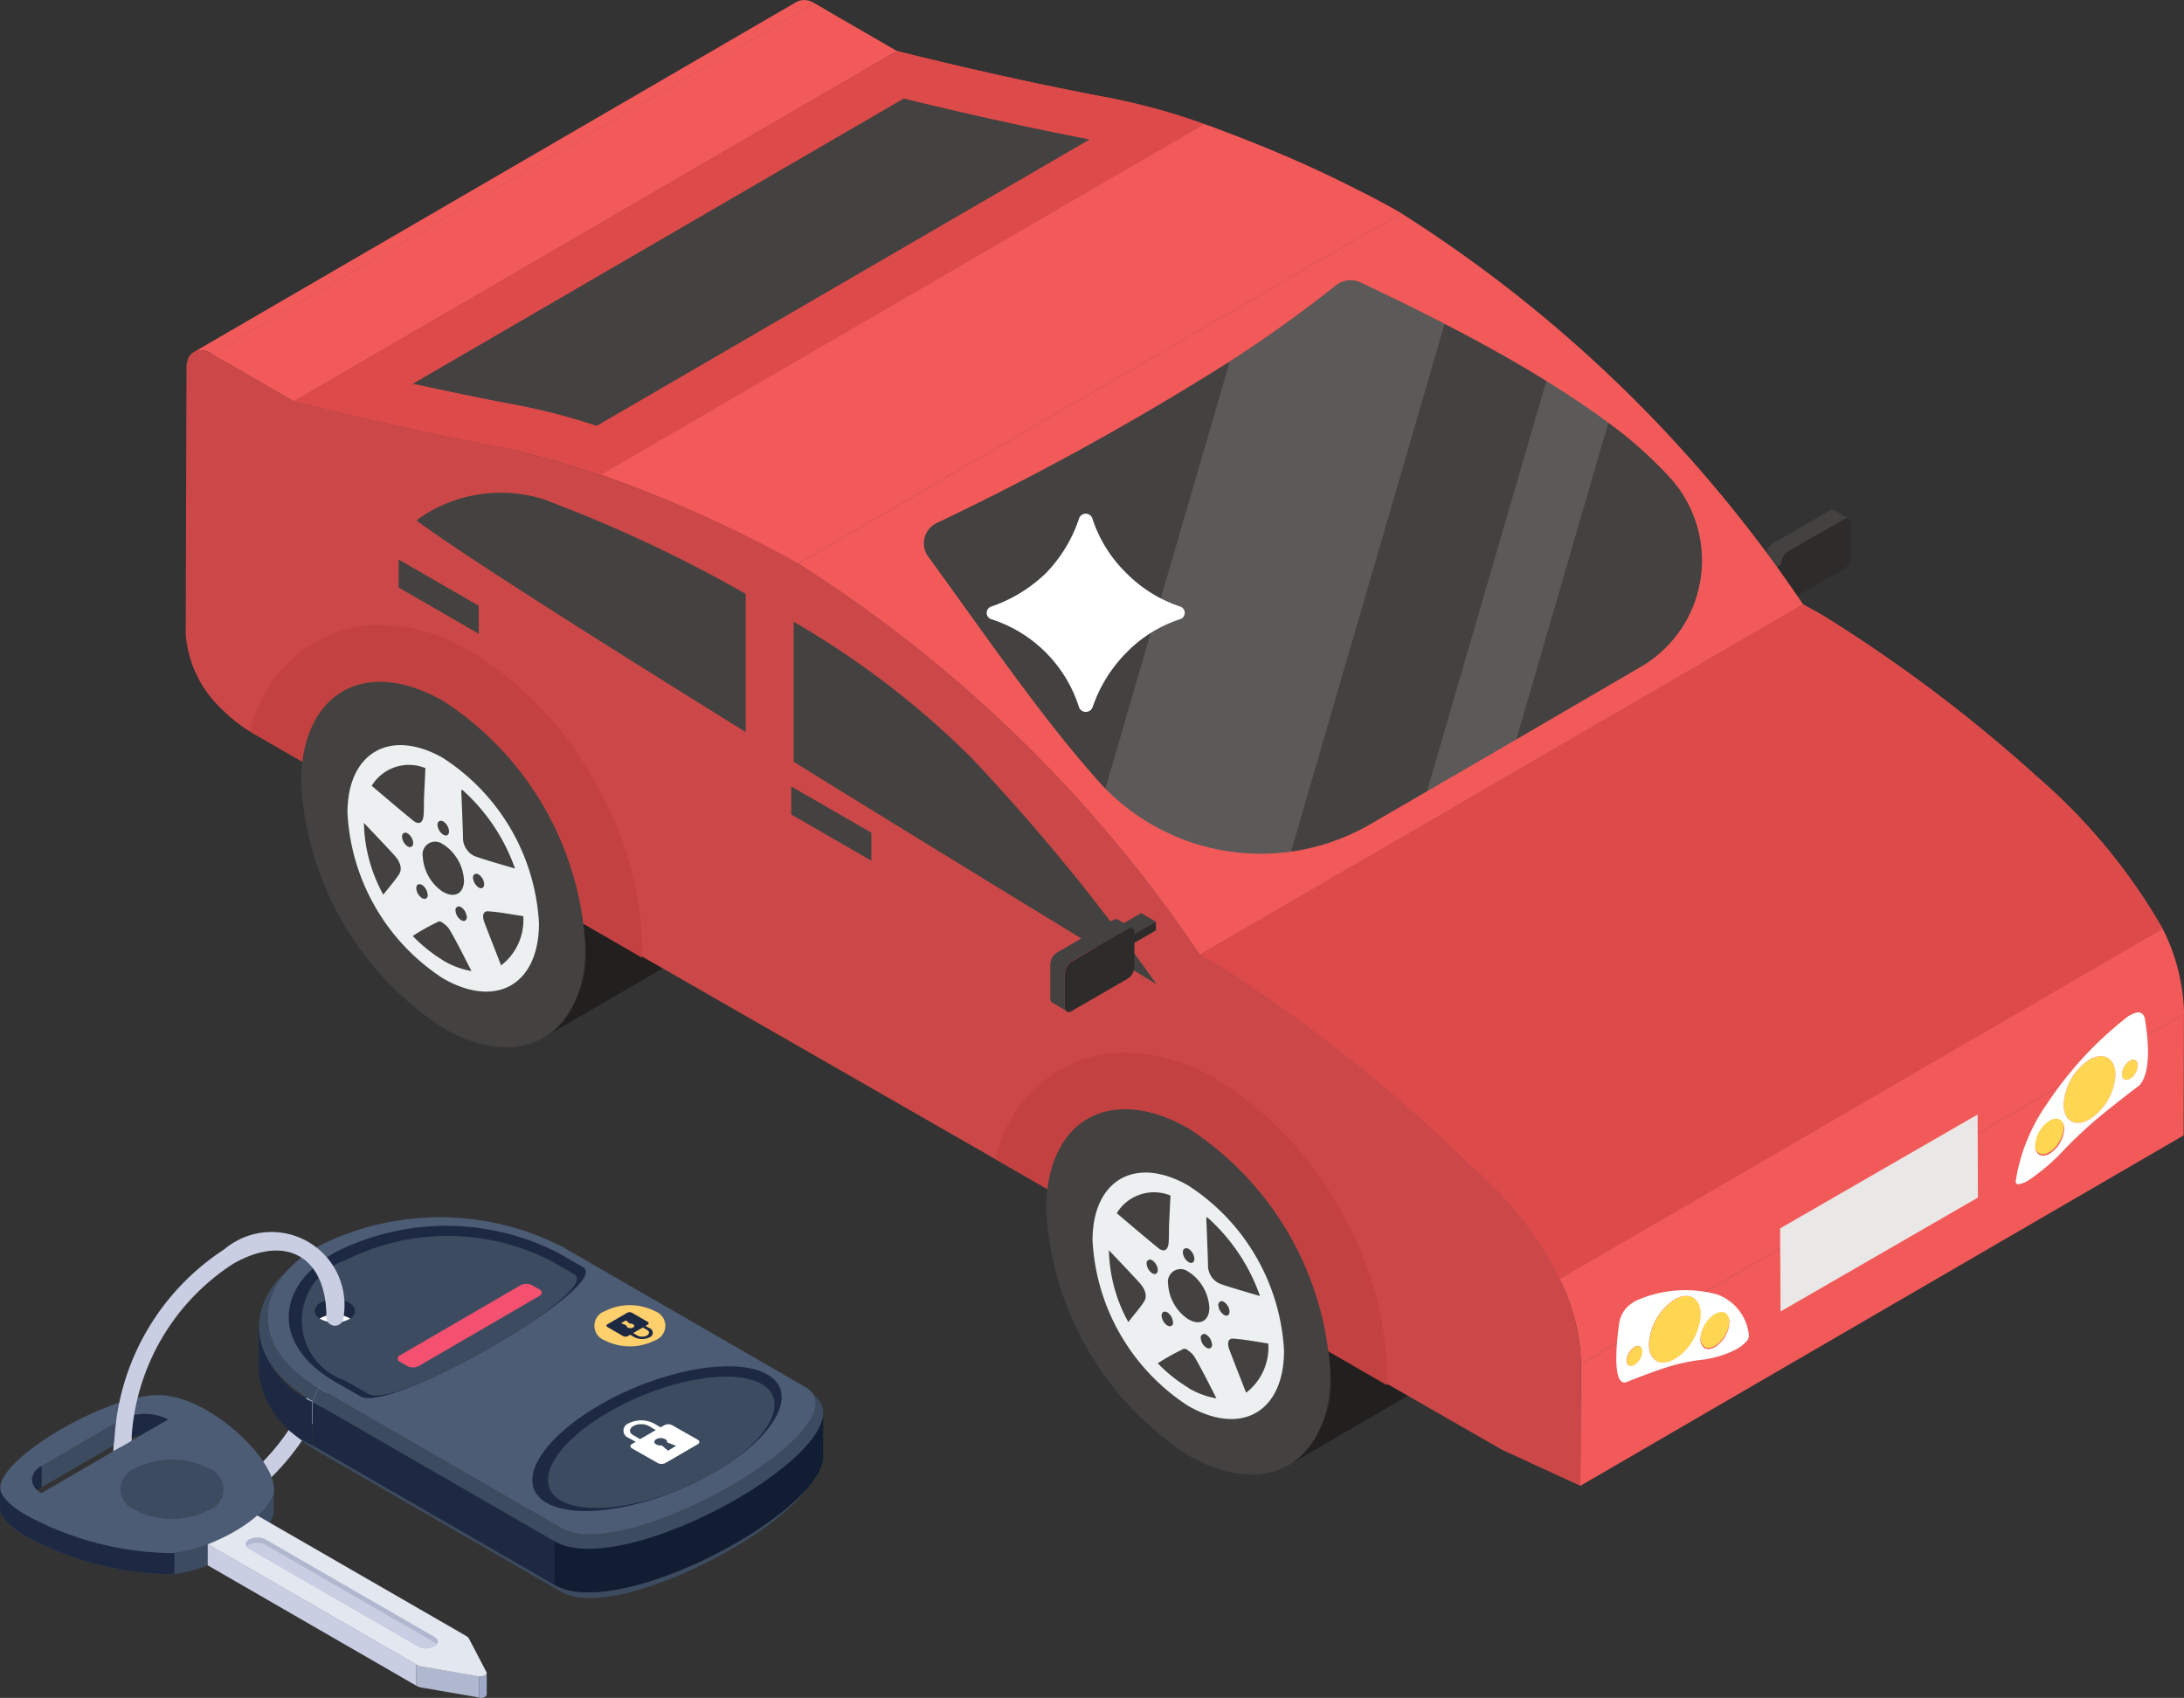 <svg xmlns="http://www.w3.org/2000/svg" width="45.084" height="35.055" viewBox="0 0 45.084 35.055">
    <rect x="0" y="0" width="45.084" height="35.055" fill="#333333" stroke="none"/>
    <g data-name="Group 184233">
        <g data-name="Group 182673">
            <g data-name="Group 182595">
                <g data-name="Group 182594">
                    <path data-name="Path 143385" d="M24.659 52.523v.439a1.06 1.06 0 0 0-.961 0v-.439a1.06 1.06 0 0 1 .961 0z" transform="translate(-21.184 -23.216)" style="fill:#1d2943"/>
                </g>
            </g>
            <g data-name="Group 182597">
                <g data-name="Group 182596">
                    <path data-name="Path 143386" d="M16 53.059v.441l-1.655.962v-.442z" transform="translate(-13.49 -23.752)" style="fill:#3c4b60"/>
                </g>
            </g>
            <g data-name="Group 182598">
                <path data-name="Path 143387" d="M22.849 42.837a.177.177 0 0 1 .177-.177.177.177 0 0 1 .177.177c0 1.249.835 1.73 1.929 1.1a4.621 4.621 0 0 0 2.091-3.621.177.177 0 0 1 .177-.177.177.177 0 0 1 .177.177 5.012 5.012 0 0 1-2.268 3.929 1.506 1.506 0 0 1-2.46-1.408z" transform="translate(-20.486 -13.117)" style="fill:#c9cee2"/>
            </g>
            <g data-name="Group 182667">
                <g data-name="Group 182641">
                    <g data-name="Group 182636">
                        <g data-name="Group 182633">
                            <g data-name="Group 182620">
                                <g data-name="Group 182619">
                                    <g data-name="Group 182600">
                                        <g data-name="Group 182599">
                                            <path data-name="Path 143388" d="m42.664 53.652-.155-.155a2.884 2.884 0 0 0 .6.454l.126.134a2.745 2.745 0 0 1-.571-.433z" transform="translate(-36.666 -24.113)" style="fill:#3c4b60"/>
                                        </g>
                                    </g>
                                    <g data-name="Group 182602">
                                        <g data-name="Group 182601">
                                            <path data-name="Path 143389" d="M39.677 43.144v-.9a1.873 1.873 0 0 0 1.1 1.543v.9a1.873 1.873 0 0 1-1.1-1.543z" transform="translate(-34.335 -14.849)" style="fill:#1d2943"/>
                                        </g>
                                    </g>
                                    <g data-name="Group 182604">
                                        <g data-name="Group 182603">
                                            <path data-name="Path 143390" d="m40.2 35.386.156-.155c-.8.791-.607 1.825.569 2.5l-.127.281c-1.235-.713-1.435-1.8-.6-2.63z" transform="translate(-34.347 -9.08)" style="fill:#3c4b60"/>
                                        </g>
                                    </g>
                                    <g data-name="Group 182606">
                                        <g data-name="Group 182605">
                                            <path data-name="Path 143391" d="m50.917 58.948.126.134-5-2.886-.126-.134z" transform="translate(-39.471 -26.224)" style="fill:#3c4b60"/>
                                        </g>
                                    </g>
                                    <g data-name="Group 182608">
                                        <g data-name="Group 182607">
                                            <path data-name="Path 143392" d="M50.92 53.847v.9l-5-2.886v-.9z" transform="translate(-39.471 -22.026)" style="fill:#1d2943"/>
                                        </g>
                                    </g>
                                    <g data-name="Group 182610">
                                        <g data-name="Group 182609">
                                            <path data-name="Path 143393" d="m51.059 52.261-.127.281-5-2.886.127-.281z" transform="translate(-39.483 -20.72)" style="fill:#3c4b60"/>
                                        </g>
                                    </g>
                                    <g data-name="Group 182612">
                                        <g data-name="Group 182611">
                                            <path data-name="Path 143394" d="m79.41 60.884-.119.144c-.916 1.115-4.019 2.623-5 2.023l-.126-.134c1.107.641 4.262-.854 5.245-2.033z" transform="translate(-62.715 -30.192)" style="fill:#3c4b60"/>
                                        </g>
                                    </g>
                                    <g data-name="Group 182614">
                                        <g data-name="Group 182613">
                                            <path data-name="Path 143395" d="M79.708 52.264v.9c0 1.156-4.222 3.419-5.545 2.656v-.9c1.323.763 5.542-1.499 5.545-2.656z" transform="translate(-62.715 -23.098)" style="fill:#111d33"/>
                                        </g>
                                    </g>
                                    <g data-name="Group 182616">
                                        <g data-name="Group 182615">
                                            <path data-name="Path 143396" d="m79.465 49.773.137.145c.941 1-3.978 3.787-5.426 2.951l.127-.281c1.263.77 6-1.924 5.161-2.816z" transform="translate(-62.728 -21.048)" style="fill:#3c4b60"/>
                                        </g>
                                    </g>
                                    <g data-name="Group 182618">
                                        <g data-name="Group 182617">
                                            <path data-name="Path 143397" d="M51.783 32.958c1.389.76-3.707 3.721-5.023 2.919l-5-2.886c-1.4-.806-1.4-2.113-.016-2.919a5.55 5.55 0 0 1 5.039 0z" transform="translate(-35.184 -4.336)" style="fill:#4c5c75"/>
                                        </g>
                                    </g>
                                </g>
                            </g>
                            <g data-name="Group 182632">
                                <g data-name="Group 182627">
                                    <g data-name="Group 182622">
                                        <g data-name="Group 182621">
                                            <path data-name="Path 143398" d="M80.044 40.431a1.15 1.15 0 0 1-1.043 0 .319.319 0 0 1 0-.6 1.148 1.148 0 0 1 1.042 0 .319.319 0 0 1 .001.6z" transform="translate(-66.52 -12.759)" style="fill:#ffd06c"/>
                                        </g>
                                    </g>
                                    <g data-name="Group 182624">
                                        <g data-name="Group 182623">
                                            <path data-name="Path 143399" d="M49.246 31.317c.63.364-3.963 3.033-4.593 2.669l-.522-.3c-1.274-.736-1.281-1.933-.014-2.669a5.072 5.072 0 0 1 4.607 0z" transform="translate(-37.211 -5.155)" style="fill:#1d2943"/>
                                        </g>
                                    </g>
                                    <g data-name="Group 182626">
                                        <g data-name="Group 182625">
                                            <path data-name="Path 143400" d="M50.335 32.447c.583.337-3.669 2.808-4.253 2.471l-.483-.279a1.306 1.306 0 0 1-.013-2.471 4.7 4.7 0 0 1 4.266 0z" transform="translate(-38.479 -6.138)" style="fill:#3c4b60"/>
                                        </g>
                                    </g>
                                </g>
                                <g data-name="Group 182629">
                                    <g data-name="Group 182628">
                                        <path data-name="Path 143401" d="M76.43 47.03c.659.38.172 1.282-1.087 2.014s-2.814 1.017-3.473.636-.17-1.28 1.087-2.014 2.814-1.017 3.473-.636z" transform="translate(-60.588 -18.652)" style="fill:#1d2943"/>
                                    </g>
                                </g>
                                <g data-name="Group 182631">
                                    <g data-name="Group 182630">
                                        <path data-name="Path 143402" d="M77.819 48.208c.6.345.156 1.165-.988 1.829s-2.556.923-3.155.578-.157-1.165.987-1.829 2.557-.924 3.156-.578z" transform="translate(-62.097 -19.633)" style="fill:#3c4b60"/>
                                    </g>
                                </g>
                            </g>
                        </g>
                        <g data-name="Group 182635">
                            <g data-name="Group 182634">
                                <path data-name="Path 143403" d="M58.8 37.354a.073.073 0 0 1 0 .138l-2.486 1.445a.263.263 0 0 1-.239 0l-.147-.085a.073.073 0 0 1 0-.138l2.486-1.445a.263.263 0 0 1 .239 0z" transform="translate(-47.668 -10.734)" style="fill:#f45170"/>
                            </g>
                        </g>
                    </g>
                    <g data-name="Group 182638">
                        <g data-name="Group 182637">
                            <path data-name="Path 143404" d="M46.92 39.447a.638.638 0 0 1-.609-.013c-.142-.094-.135-.237.02-.327a.648.648 0 0 1 .586 0c.167.093.162.25.003.34z" transform="translate(-39.712 -12.212)" style="fill:#1d2943"/>
                        </g>
                    </g>
                    <g data-name="Group 182640">
                        <g data-name="Group 182639">
                            <path data-name="Path 143405" d="m47.411 40.894-.019.012a.638.638 0 0 1-.609-.013.635.635 0 0 1 .606-.013.128.128 0 0 1 .022.014z" transform="translate(-40.184 -13.67)" style="fill:#fff"/>
                        </g>
                    </g>
                </g>
                <g data-name="Group 182666">
                    <g data-name="Group 182659">
                        <g data-name="Group 182658">
                            <g data-name="Group 182643">
                                <g data-name="Group 182642">
                                    <path data-name="Path 143406" d="M13.429 58.492v.439a.337.337 0 0 0-.2.278v-.439a.337.337 0 0 1 .2-.278z" transform="translate(-12.57 -28.224)" style="fill:#1d2943"/>
                                </g>
                            </g>
                            <g data-name="Group 182645">
                                <g data-name="Group 182644">
                                    <path data-name="Path 143407" d="M39.138 61.2v.439a.368.368 0 0 1-.017.113 1.066 1.066 0 0 1-.32.428 2.23 2.23 0 0 1-.155.126v-.439c.055-.041.107-.084.155-.126a1.066 1.066 0 0 0 .32-.428.368.368 0 0 0 .017-.113z" transform="translate(-33.486 -30.452)" style="fill:#3c4b60"/>
                                </g>
                            </g>
                            <g data-name="Group 182647">
                                <g data-name="Group 182646">
                                    <path data-name="Path 143408" d="M9.5 61.4v-.439c0 .187.214.389.544.58a6.493 6.493 0 0 0 3.013.782 3.069 3.069 0 0 0 .729-.183 2.61 2.61 0 0 0 .2-.084 3.6 3.6 0 0 0 .667-.385v.439a3.6 3.6 0 0 1-.667.385c-.067.03-.136.058-.2.084a3.07 3.07 0 0 1-.729.183 6.493 6.493 0 0 1-3.013-.782c-.33-.19-.545-.393-.544-.58z" transform="translate(-9.5 -30.257)" style="fill:#3c4b60"/>
                                </g>
                            </g>
                            <g data-name="Group 182649">
                                <g data-name="Group 182648">
                                    <path data-name="Path 143409" d="M13.1 62.318a6.4 6.4 0 0 1-3.055-.775c-.33-.19-.545-.393-.544-.58v.437c0 .187.214.389.544.58a6.493 6.493 0 0 0 3.013.782l.043-.006v-.439z" transform="translate(-9.5 -30.257)" style="fill:#1d2943"/>
                                </g>
                            </g>
                            <g data-name="Group 182651">
                                <g data-name="Group 182650">
                                    <path data-name="Path 143410" d="M14.666 52.834a3.6 3.6 0 0 1-.667.385c-.067.03-.136.058-.2.084a3.07 3.07 0 0 1-.729.183 6.493 6.493 0 0 1-3.013-.782c-.352-.2-.573-.419-.541-.616.1-.632 2.141-1.825 3.207-1.864 1.121-.04 2.616 1.462 2.424 2.055a1.065 1.065 0 0 1-.32.428c-.054.043-.106.086-.161.127zm-4.3-.59 2.613-1.519a1.06 1.06 0 0 0-.961 0l-1.655.962a.337.337 0 0 0-.2.278.342.342 0 0 0 .2.279" transform="translate(-9.506 -21.419)" style="fill:#4c5c75"/>
                                </g>
                            </g>
                            <g data-name="Group 182653">
                                <g data-name="Group 182652">
                                    <path data-name="Path 143411" d="M59.345 81.9v.44l-1.186-.205a.329.329 0 0 1-.106-.037v-.44a.32.32 0 0 0 .106.037z" transform="translate(-49.457 -47.293)" style="fill:#b0b8cf"/>
                                </g>
                            </g>
                            <g data-name="Group 182655">
                                <g data-name="Group 182654">
                                    <path data-name="Path 143412" d="M65.511 82.644v.439c0 .046-.078.083-.161.069v-.44c.083.015.161-.023.161-.068z" transform="translate(-55.463 -48.1)" style="fill:#9ea9c9"/>
                                </g>
                            </g>
                            <g data-name="Group 182657">
                                <g data-name="Group 182656">
                                    <path data-name="Path 143413" d="M39.058 66.742a.16.16 0 0 1 .064.061l.358.686c.029.055-.059.106-.155.09l-1.186-.205a.325.325 0 0 1-.106-.037l-4.307-2.486a2.61 2.61 0 0 0 .2-.084 3.526 3.526 0 0 0 .64-.364c.083-.062.135-.1.183-.147z" transform="translate(-29.439 -32.968)" style="fill:#e3e7f0"/>
                                </g>
                            </g>
                        </g>
                    </g>
                    <g data-name="Group 182661">
                        <g data-name="Group 182660">
                            <path data-name="Path 143414" d="M38.027 70.1v.439l-4.307-2.486v-.439z" transform="translate(-29.432 -35.735)" style="fill:#c9cee2"/>
                        </g>
                    </g>
                    <g data-name="Group 182663">
                        <g data-name="Group 182662">
                            <path data-name="Path 143415" d="M42.117 69.029a.342.342 0 0 1-.385.041l-3.489-2.014a.165.165 0 0 1-.049-.042c-.039-.05-.023-.112.049-.154a.35.35 0 0 1 .168-.04.344.344 0 0 1 .168.04l3.488 2.014c.072.042.088.1.05.154z" transform="translate(-33.099 -35.078)" style="fill:#b0b8cf"/>
                        </g>
                    </g>
                    <g data-name="Group 182665">
                        <g data-name="Group 182664">
                            <path data-name="Path 143416" d="M42.213 69.55a.342.342 0 0 1-.385.041l-3.489-2.014a.042.042 0 1 1 0-.083.339.339 0 0 1 .168-.04.343.343 0 0 1 .168.04c3.681 2.131 3.5 2.011 3.538 2.056z" transform="translate(-33.194 -35.599)" style="fill:#c9cee2"/>
                        </g>
                    </g>
                </g>
            </g>
            <g data-name="Group 182669">
                <g data-name="Group 182668">
                    <path data-name="Path 143417" d="M23.026 35.8a.177.177 0 0 1-.177-.176 5 5 0 0 1 2.268-3.924 1.507 1.507 0 0 1 2.46 1.4.177.177 0 0 1-.176.178.177.177 0 0 1-.177-.176c0-1.253-.838-1.727-1.929-1.1a4.611 4.611 0 0 0-2.095 3.624.177.177 0 0 1-.176.178z" transform="translate(-20.486 -5.907)" style="fill:#c9cee2"/>
                </g>
            </g>
            <g data-name="Group 182670">
                <path data-name="Path 143418" d="m21.36 54.683-1.3.435.374-.42.892-.517s.039.502.034.502z" transform="translate(-18.191 -24.676)" style="fill:#4c5c75"/>
            </g>
            <g data-name="Group 182672">
                <g data-name="Group 182671">
                    <path data-name="Path 143419" d="M25.361 58.78a1.653 1.653 0 0 1-1.5 0 .459.459 0 0 1 0-.868 1.65 1.65 0 0 1 1.5 0 .458.458 0 0 1 .006.868z" transform="translate(-21.062 -27.599)" style="fill:#3c4b60"/>
                </g>
            </g>
        </g>
        <g data-name="Group 182675">
            <g data-name="Group 182674">
                <path data-name="Path 143420" d="M81.136 40.879a.1.1 0 0 1 0 .184.35.35 0 0 1-.318 0l-.087-.05-.047.027a.11.11 0 0 1-.1 0l-.323-.187c-.027-.016-.026-.041 0-.057l.408-.237a.107.107 0 0 1 .1 0l.323.187c.027.016.028.041 0 .058l-.046.027zm-.157.173c.123 0 .188-.088.1-.139l-.087-.05-.2.115c.068.034.1.074.186.074m-.3-.19c.076.044.188-.022.113-.066a.116.116 0 0 0-.07-.013l-.078-.067-.1.059.115.045c-.005.015 0 .03.022.041" transform="translate(-67.722 -13.455)" style="fill:#1d2943"/>
            </g>
        </g>
        <g data-name="Group 182677">
            <g data-name="Group 182676">
                <path data-name="Path 143421" d="M82.31 53.525a.159.159 0 0 1 0-.3.571.571 0 0 1 .519 0l.142.082.076-.044a.18.18 0 0 1 .162 0l.528.3c.044.026.043.067 0 .093l-.666.387a.175.175 0 0 1-.162 0l-.528-.3c-.044-.026-.046-.067 0-.094l.075-.043zm.257-.283c-.2 0-.307.144-.162.227l.142.082.324-.188c-.114-.057-.163-.121-.3-.121m.494.311c-.124-.072-.307.036-.185.107a.19.19 0 0 0 .115.02l.127.109.167-.1-.188-.073c.009-.024-.006-.049-.036-.066" transform="translate(-69.333 -23.838)" style="fill:#fff"/>
            </g>
        </g>
        <g data-name="car (29)">
            <g data-name="Group 182593">
                <g data-name="Group 182592">
                    <g data-name="Group 182589">
                        <path data-name="Path 143343" d="M42.1 21.086a.1.1 0 0 0-.1.01l-1.157.671a.3.3 0 0 0-.138.233v.029l-.443.257-.3-.176.443-.257v-.029a.3.3 0 0 1 .138-.238l1.157-.666a.1.1 0 0 1 .1-.01z" transform="translate(-3.934 -10.374)" style="fill:#434240"/>
                        <path data-name="Path 143344" d="M42.054 21.124c.076-.044.14-.011.14.076v.705a.306.306 0 0 1-.139.241l-1.158.669c-.076.044-.137.009-.137-.082v-.5l-.444.256v-.182l.444-.256v-.028a.3.3 0 0 1 .136-.236z" transform="translate(-3.984 -10.403)" style="fill:#2d2c2b"/>
                        <g data-name="Group 182585">
                            <g data-name="Group 182583">
                                <g data-name="Group 182570">
                                    <path data-name="Path 143345" d="M32.635 38.427a2.045 2.045 0 0 1-.859 1.877l-3.46 2.012a2.054 2.054 0 0 0 .859-1.889 6.415 6.415 0 0 0-2.92-5.055 2.087 2.087 0 0 0-2.086-.209l3.46-2a2.052 2.052 0 0 1 2.086.2 6.451 6.451 0 0 1 2.92 5.064z" transform="translate(-1.713 -12.069)" style="fill:#21201f"/>
                                    <path data-name="Path 143346" d="M14.738 28.159a2.045 2.045 0 0 1-.859 1.877l-3.46 2.012a2.054 2.054 0 0 0 .859-1.889 6.415 6.415 0 0 0-2.92-5.059 2.087 2.087 0 0 0-2.085-.2l3.46-2a2.052 2.052 0 0 1 2.086.2 6.451 6.451 0 0 1 2.919 5.059z" transform="translate(.803 -10.626)" style="fill:#21201f"/>
                                    <g data-name="Group 182567">
                                        <g data-name="Group 182566">
                                            <g data-name="Group 182556">
                                                <path data-name="Path 143347" d="m2.693 15.921 12.45-7.235a.363.363 0 0 1 .366.036l-12.45 7.235a.363.363 0 0 0-.366-.036z" transform="translate(1.307 -8.651)" style="fill:#f25a5a"/>
                                            </g>
                                            <g data-name="Group 182557">
                                                <path data-name="Path 143348" d="m3.119 15.968 12.45-7.235 1.7.982L4.82 16.951z" transform="translate(1.247 -8.662)" style="fill:#f25a5a"/>
                                            </g>
                                            <g data-name="Group 182558">
                                                <path data-name="Path 143349" d="m3.119 15.968 12.45-7.235.268.155-12.45 7.235z" transform="translate(1.247 -8.662)" style="fill:#f25a5a"/>
                                            </g>
                                            <g data-name="Group 182559">
                                                <path data-name="Path 143350" d="m5.1 17.112 12.45-7.235c.118.03 2.355.6 4.466.983a23.034 23.034 0 0 1 5.084 1.906q.433.214.853.458L15.5 20.459q-.42-.242-.853-.458a23.034 23.034 0 0 0-5.086-1.906 78.971 78.971 0 0 1-4.466-.983z" transform="translate(.968 -8.824)" style="fill:#dd4a4a"/>
                                            </g>
                                            <g data-name="Group 182560">
                                                <path data-name="Path 143351" d="M22.014 10.86a78.971 78.971 0 0 1-4.466-.983L5.1 17.112c.118.03 2.355.6 4.466.983a12.8 12.8 0 0 1 1.884.526l12.45-7.235a12.8 12.8 0 0 0-1.886-.526z" transform="translate(.968 -8.824)" style="fill:#dd4a4a"/>
                                                <path data-name="Path 143352" d="M11.75 17.777a12.6 12.6 0 0 0-1.618-.426c-.742-.136-1.5-.3-2.175-.444l10.133-5.889c.706.173 2.276.547 3.837.845z" transform="translate(.566 -8.984)" style="fill:#434240"/>
                                                <path data-name="Path 143353" d="m24.937 11.633-12.45 7.235a28.842 28.842 0 0 1 3.2 1.38q.433.214.853.458l12.45-7.235q-.42-.242-.853-.458a28.846 28.846 0 0 0-3.2-1.38z" transform="translate(-.071 -9.071)" style="fill:#f25a5a"/>
                                            </g>
                                            <g data-name="Group 182561">
                                                <path data-name="Path 143354" d="m17.205 21.006 12.45-7.235a28.122 28.122 0 0 1 8.3 8.079L25.5 29.085a28.121 28.121 0 0 0-8.295-8.079z" transform="translate(-.734 -9.371)" style="fill:#f25a5a"/>
                                                <path data-name="Path 143355" d="m35.029 23.367-2.573 1.5-1.843 1.071-1.162.675a4.5 4.5 0 0 1-5.475-.735q-.065-.067-.127-.136c-1.2-1.342-2.339-3.022-3.529-4.653a.464.464 0 0 1 .172-.69 57.949 57.949 0 0 0 6.052-3.337 26.887 26.887 0 0 0 2.194-1.572.481.481 0 0 1 .507-.059c.553.26 1.143.546 1.737.854.712.367 1.429.764 2.1 1.179.454.281.886.57 1.28.863A8.521 8.521 0 0 1 35.67 19.5a2.543 2.543 0 0 1-.641 3.867z" transform="translate(-1.16 -9.598)" style="fill:#434240"/>
                                            </g>
                                            <g data-name="Group 182562">
                                                <path data-name="Path 143356" d="m36.012 40.24 12.449-7.235-.007 2.513L36 42.753z" transform="translate(-3.378 -12.076)" style="fill:#f25a5a"/>
                                            </g>
                                            <g data-name="Group 182563">
                                                <path data-name="Path 143357" d="M46.736 29.871a4.051 4.051 0 0 1 .44 1.752l-12.45 7.235a4.051 4.051 0 0 0-.44-1.752 7.392 7.392 0 0 0-1.826-2.332 32.951 32.951 0 0 0-5.185-4.136q-.209-.121-.417-.231l12.45-7.235q.208.11.417.231a30.81 30.81 0 0 1 4.419 3.328 12.1 12.1 0 0 1 2.592 3.14z" transform="translate(-2.091 -10.693)" style="fill:#f25a5a"/>
                                            </g>
                                            <g data-name="Group 182564">
                                                <path data-name="Path 143358" d="m46.735 29.871-12.45 7.235a7.375 7.375 0 0 0-1.826-2.332 32.914 32.914 0 0 0-5.185-4.136q-.209-.121-.417-.231l12.45-7.235q.208.109.417.23a30.808 30.808 0 0 1 4.418 3.328 12.1 12.1 0 0 1 2.593 3.141z" transform="translate(-2.091 -10.693)" style="fill:#dd4a4a"/>
                                            </g>
                                            <g data-name="Group 182565">
                                                <path data-name="Path 143359" d="m31.3 38-.007 2.513-1.616-.743L3.91 24.988a3.11 3.11 0 0 1-.646-.493 2.376 2.376 0 0 1-.764-1.562l.016-5.5c0-.326.232-.458.517-.294l1.7.982c.118.03 2.355.6 4.465.984a23.012 23.012 0 0 1 5.086 1.906c.288.143.573.3.853.457a28.125 28.125 0 0 1 8.3 8.079q.208.11.417.231a32.916 32.916 0 0 1 5.185 4.136 7.4 7.4 0 0 1 1.826 2.332A4.049 4.049 0 0 1 31.3 38z" transform="translate(1.334 -9.835)" style="fill:#cc4848"/>
                                            </g>
                                        </g>
                                    </g>
                                    <g data-name="Group 182568">
                                        <path data-name="Path 143360" d="m24.692 12.094-11.334 6.588" transform="translate(-.193 -9.135)" style="fill:none"/>
                                        <path data-name="Path 143361" d="m27.342 12.608-12.449 7.235" transform="translate(-.409 -9.207)" style="fill:none"/>
                                    </g>
                                    <g data-name="Group 182569">
                                        <path data-name="Path 143362" d="M10.77 20.666a28.442 28.442 0 0 1 4.068 1.913v2.853c-2.989-1.856-5.845-3.662-6.8-4.371a2.954 2.954 0 0 1 2.736-.4z" transform="translate(.556 -10.317)" style="fill:#434240"/>
                                        <path data-name="Path 143363" d="M24.592 31.073c-.34-.207-3.871-2.352-7.49-4.593v-2.891a17.937 17.937 0 0 1 3.639 2.777 41.98 41.98 0 0 1 3.851 4.707z" transform="translate(-.719 -10.752)" style="fill:#434240"/>
                                    </g>
                                    <path data-name="Path 143364" d="M30.04 40.571c0 .082 0 .158-.006.235l-8.081-4.666a2.8 2.8 0 0 1 1.731-2.04 2.72 2.72 0 0 1 .939-.164 3.786 3.786 0 0 1 1.907.563 7.225 7.225 0 0 1 2.553 2.717 7.061 7.061 0 0 1 .957 3.355z" transform="translate(-1.402 -12.206)" style="fill:#c44141"/>
                                    <path data-name="Path 143365" d="M26.115 35.7a6.451 6.451 0 0 1 2.92 5.058c-.005 1.863-1.325 2.616-2.939 1.684a6.456 6.456 0 0 1-2.928-5.071c.006-1.852 1.326-2.604 2.947-1.671z" transform="translate(-1.573 -12.398)" style="fill:#434240"/>
                                    <path data-name="Path 143366" d="M26.259 37.09a4.337 4.337 0 0 1 1.976 3.41c0 1.269-.886 1.774-1.989 1.133a4.338 4.338 0 0 1-1.964-3.416c.004-1.247.889-1.752 1.977-1.127zm-.368.206a.9.9 0 0 0-1.109.365c.295.249.572.488.855.717a.323.323 0 0 0 .04.028c.1.057.164 0 .175-.13s.007-.253.01-.378l.029-.6m.775 1.412a.42.42 0 0 0 .194.381.491.491 0 0 0 .1.043c.078.028.155.052.23.074.179.055.358.107.549.163a3.894 3.894 0 0 0-1.094-1.63l-.015.022c.014.317.025.632.036.947m.787 2.657a1.179 1.179 0 0 0 .457-1.016c-.254-.037-.492-.085-.722-.1-.1-.009-.138.078-.078.236.11.29.225.58.344.885m-2.1-1.9c.057-.1.019-.24-.1-.372-.2-.22-.408-.435-.634-.675a3.209 3.209 0 0 0 .4 1.483l.2-.25a2 2 0 0 0 .135-.186m.91 1.8a1.685 1.685 0 0 0 .575.212c-.154-.3-.294-.585-.454-.859a.482.482 0 0 0-.155-.146.094.094 0 0 0-.065-.019 4.746 4.746 0 0 0-.538.3 3.131 3.131 0 0 0 .639.509m0-2.393a.261.261 0 0 0-.425.245.941.941 0 0 0 .422.734h.005c.23.133.421.028.425-.235a.952.952 0 0 0-.423-.745h-.005m0-.478c-.066-.034-.119 0-.12.068a.263.263 0 0 0 .119.206c.066.038.116.009.12-.065a.269.269 0 0 0-.119-.209m-.324 1.512a.265.265 0 0 0-.114-.2c-.066-.038-.119-.007-.12.065a.263.263 0 0 0 .119.206c.063.036.116.009.12-.065m1.043-.156c.066.038.119.011.12-.065a.254.254 0 0 0-.114-.2.072.072 0 0 0-.117.066.262.262 0 0 0 .116.2m-1.485-.86c.066.038.116.009.12-.065a.26.26 0 0 0-.114-.2.072.072 0 0 0-.117.066.257.257 0 0 0 .116.2m1.232 1.47a.26.26 0 0 0-.114-.2.072.072 0 0 0-.117.066.257.257 0 0 0 .116.2c.066.038.116.009.12-.065" transform="translate(-1.729 -12.613)" style="fill:#ecf0f1"/>
                                    <path data-name="Path 143367" d="M12.143 30.3c0 .082 0 .158-.006.235l-8.08-4.663a2.8 2.8 0 0 1 1.731-2.042 2.72 2.72 0 0 1 .939-.164 3.786 3.786 0 0 1 1.907.563 7.226 7.226 0 0 1 2.553 2.717 7.061 7.061 0 0 1 .957 3.357z" transform="translate(1.115 -10.763)" style="fill:#c44141"/>
                                    <path data-name="Path 143368" d="M8.219 25.435a6.451 6.451 0 0 1 2.92 5.058c-.005 1.863-1.326 2.616-2.939 1.684a6.456 6.456 0 0 1-2.928-5.071c.005-1.855 1.328-2.606 2.947-1.671z" transform="translate(.944 -10.955)" style="fill:#434240"/>
                                    <path data-name="Path 143369" d="M8.362 26.822a4.337 4.337 0 0 1 1.976 3.409c0 1.269-.886 1.774-1.989 1.133a4.338 4.338 0 0 1-1.964-3.416c0-1.247.889-1.751 1.977-1.127zm-.368.206a.9.9 0 0 0-1.109.365c.295.249.572.488.855.717a.322.322 0 0 0 .04.028c.1.057.164 0 .175-.13s.007-.253.01-.379l.029-.6m.776 1.411a.42.42 0 0 0 .194.381.492.492 0 0 0 .1.043c.078.028.155.052.23.074.179.055.358.107.549.163a3.9 3.9 0 0 0-1.094-1.63l-.015.022c.014.317.025.632.036.947m.787 2.66a1.179 1.179 0 0 0 .457-1.016c-.254-.037-.492-.085-.722-.1-.1-.009-.138.078-.078.236.11.29.225.58.344.885m-2.1-1.9c.057-.1.019-.24-.1-.372-.2-.22-.408-.434-.634-.675a3.209 3.209 0 0 0 .4 1.483l.2-.25a1.994 1.994 0 0 0 .135-.186m.91 1.8a1.684 1.684 0 0 0 .575.212c-.154-.3-.294-.585-.454-.859a.482.482 0 0 0-.155-.146.094.094 0 0 0-.065-.019 4.753 4.753 0 0 0-.538.3 3.129 3.129 0 0 0 .632.507m0-2.393a.261.261 0 0 0-.425.245.941.941 0 0 0 .422.734h.005c.23.133.421.028.425-.235a.952.952 0 0 0-.423-.745h-.005m0-.478c-.066-.034-.119 0-.12.068a.263.263 0 0 0 .119.206c.066.038.116.009.12-.065a.269.269 0 0 0-.119-.209m-.324 1.512a.265.265 0 0 0-.114-.2c-.066-.038-.119-.007-.12.065a.263.263 0 0 0 .119.206c.063.036.116.009.12-.065m1.043-.156c.066.038.119.011.12-.065a.254.254 0 0 0-.114-.2.072.072 0 0 0-.117.066.262.262 0 0 0 .116.2m-1.47-.849c.066.038.116.009.12-.065a.26.26 0 0 0-.114-.2.072.072 0 0 0-.117.066.257.257 0 0 0 .116.2M8.846 30.1a.26.26 0 0 0-.114-.2.072.072 0 0 0-.117.066.257.257 0 0 0 .116.2c.066.038.116.009.12-.065" transform="translate(.788 -11.169)" style="fill:#ecf0f1"/>
                                </g>
                                <g data-name="Group 182582">
                                    <g data-name="Group 182580">
                                        <g data-name="Group 182571" transform="translate(41.883 22.965)">
                                            <ellipse data-name="Ellipse 2650" cx=".419" cy=".242" rx=".419" ry=".242" transform="rotate(-59.871 .629 .362)" style="fill:#ffd651"/>
                                        </g>
                                        <g data-name="Group 182572">
                                            <path data-name="Path 143370" d="M49.175 34.133c.087-.05.16-.009.161.095a.356.356 0 0 1-.16.277c-.09.052-.163.01-.164-.09a.358.358 0 0 1 .163-.282z" transform="translate(-5.208 -12.232)" style="fill:#ffd651"/>
                                        </g>
                                        <g data-name="Group 182575">
                                            <g data-name="Group 182573">
                                                <path data-name="Path 143371" d="M48.678 34.407a1.176 1.176 0 0 1-.532.922c-.3.17-.536.034-.538-.3a1.187 1.187 0 0 1 .534-.928c.295-.175.534-.032.536.306z" transform="translate(-5.009 -12.22)" style="fill:#ffd651"/>
                                            </g>
                                            <g data-name="Group 182574">
                                                <path data-name="Path 143372" d="M49.126 33.117c.053.321.152 1.076-.116 1.364-.022.016-.437.329-.832.655a8.932 8.932 0 0 0-.73.683 4.136 4.136 0 0 1-.731.624.51.51 0 0 1-.212.078c-.035 0-.053-.033-.044-.085a3.781 3.781 0 0 1 .643-1.575 7.56 7.56 0 0 1 1.679-1.81.748.748 0 0 1 .157-.071c.1-.03.169.033.187.137zm-1.141 2.063a1.171 1.171 0 0 0 .531-.92c0-.338-.241-.481-.535-.311a1.184 1.184 0 0 0-.534.929c0 .338.241.475.538.3m-.826.712a.656.656 0 0 0 .3-.513c0-.187-.135-.264-.3-.17a.651.651 0 0 0-.3.513c0 .187.132.266.3.17m1.658-1.548a.356.356 0 0 0 .16-.277c0-.1-.073-.145-.161-.095a.358.358 0 0 0-.163.282c0 .1.073.142.164.09" transform="translate(-4.848 -12.071)" style="fill:#fff"/>
                                            </g>
                                        </g>
                                        <g data-name="Group 182576">
                                            <path data-name="Path 143373" d="M38.184 39.858c.3-.172.537-.028.538.31a1.173 1.173 0 0 1-.534.922c-.294.17-.534.033-.535-.3a1.184 1.184 0 0 1 .531-.932z" transform="translate(-3.61 -13.029)" style="fill:#ffd651"/>
                                        </g>
                                        <g data-name="Group 182577" transform="translate(34.983 26.963)">
                                            <ellipse data-name="Ellipse 2651" cx=".419" cy=".242" rx=".419" ry=".242" transform="rotate(-59.871 .629 .362)" style="fill:#ffd651"/>
                                        </g>
                                        <g data-name="Group 182578">
                                            <path data-name="Path 143374" d="M37.277 41.014c.09-.052.163-.011.164.093a.357.357 0 0 1-.163.278c-.087.05-.16.009-.161-.092a.357.357 0 0 1 .16-.279z" transform="translate(-3.534 -13.199)" style="fill:#ffd651"/>
                                        </g>
                                        <g data-name="Group 182579">
                                            <path data-name="Path 143375" d="M39.6 40.565a.168.168 0 0 1-.043.136.869.869 0 0 1-.212.166 2.087 2.087 0 0 1-.733.221 3.762 3.762 0 0 0-.732.161c-.4.132-.812.3-.833.307-.268.021-.175-.845-.123-1.226a.6.6 0 0 1 .186-.352 1.038 1.038 0 0 1 .157-.11 2.491 2.491 0 0 1 1.683-.131 1 1 0 0 1 .65.828zm-1.527.506a1.173 1.173 0 0 0 .534-.922c0-.338-.241-.481-.538-.31a1.184 1.184 0 0 0-.531.927c0 .338.241.475.535.3m.828-.243a.651.651 0 0 0 .3-.513c0-.187-.132-.266-.3-.17a.656.656 0 0 0-.3.513c0 .187.135.264.3.17m-1.662.369a.357.357 0 0 0 .163-.278c0-.1-.073-.145-.164-.093a.357.357 0 0 0-.16.28c0 .1.073.142.161.092" transform="translate(-3.5 -13.011)" style="fill:#fff"/>
                                        </g>
                                    </g>
                                    <g data-name="Group 182581">
                                        <path data-name="Path 143376" d="m44.877 35.426.006 1.715-4.074 2.352-.009-1.715z" transform="translate(-4.053 -12.416)" style="fill:#e9e8e6"/>
                                    </g>
                                </g>
                            </g>
                            <g data-name="Group 182584">
                                <path data-name="Path 143377" d="m31.594 16.281-3.172 10.9a4.481 4.481 0 0 1-3.832-1.3l2.567-8.816a26.9 26.9 0 0 0 2.194-1.572.481.481 0 0 1 .507-.059c.553.26 1.143.546 1.737.854z" transform="translate(-1.772 -9.598)" style="opacity:.15;fill:#e9e8e6"/>
                                <path data-name="Path 143378" d="m36.059 18.663-1.9 6.54-1.843 1.071L34.78 17.8c.454.281.886.57 1.279.863z" transform="translate(-2.858 -9.938)" style="opacity:.15;fill:#e9e8e6"/>
                            </g>
                        </g>
                        <g data-name="Group 182588">
                            <g data-name="Group 182587">
                                <g data-name="Group 182586">
                                    <path data-name="Path 143379" d="m25.238 31.02-.305-.177.444-.256.305.177z" transform="translate(-1.821 -11.735)" style="fill:#434240"/>
                                    <path data-name="Path 143380" d="M24.962 30.924q-.036-.021-.1.014l-1.157.666a.3.3 0 0 0-.138.238v.7a.1.1 0 0 0 .038.09l-.3-.176a.1.1 0 0 1-.038-.09v-.709a.3.3 0 0 1 .138-.233l1.157-.671a.111.111 0 0 1 .1-.01z" transform="translate(-1.586 -11.757)" style="fill:#434240"/>
                                    <path data-name="Path 143381" d="M24.913 30.945c.079-.046.14-.011.14.076v.028l.444-.256v.182l-.444.256v.5a.3.3 0 0 1-.139.241l-1.158.669c-.076.044-.137.009-.137-.082v-.705a.3.3 0 0 1 .136-.236z" transform="translate(-1.636 -11.765)" style="fill:#2d2c2b"/>
                                </g>
                            </g>
                        </g>
                    </g>
                    <g data-name="Group 182591">
                        <g data-name="Group 182590">
                            <path data-name="Path 143382" d="m7.615 22.094 1.653.955v.578l-1.654-.955z" transform="translate(.615 -10.542)" style="fill:#434240"/>
                            <path data-name="Path 143383" d="M18.7 28.5v.579l-1.654-.955v-.578z" transform="translate(-.712 -11.308)" style="fill:#434240"/>
                        </g>
                    </g>
                </g>
                <path data-name="Path 143384" d="M25.727 23.172a2.715 2.715 0 0 0-1.106.692 2.944 2.944 0 0 0-.692 1.116.15.15 0 0 1-.286 0 2.791 2.791 0 0 0-1.8-1.807.138.138 0 0 1 0-.267 3.025 3.025 0 0 0 1.125-.692 2.957 2.957 0 0 0 .673-1.106.146.146 0 0 1 .286 0 2.777 2.777 0 0 0 .692 1.106 2.817 2.817 0 0 0 1.106.692.138.138 0 0 1 0 .267z" transform="translate(-1.372 -10.386)" style="fill:#fff"/>
            </g>
        </g>
    </g>
</svg>
